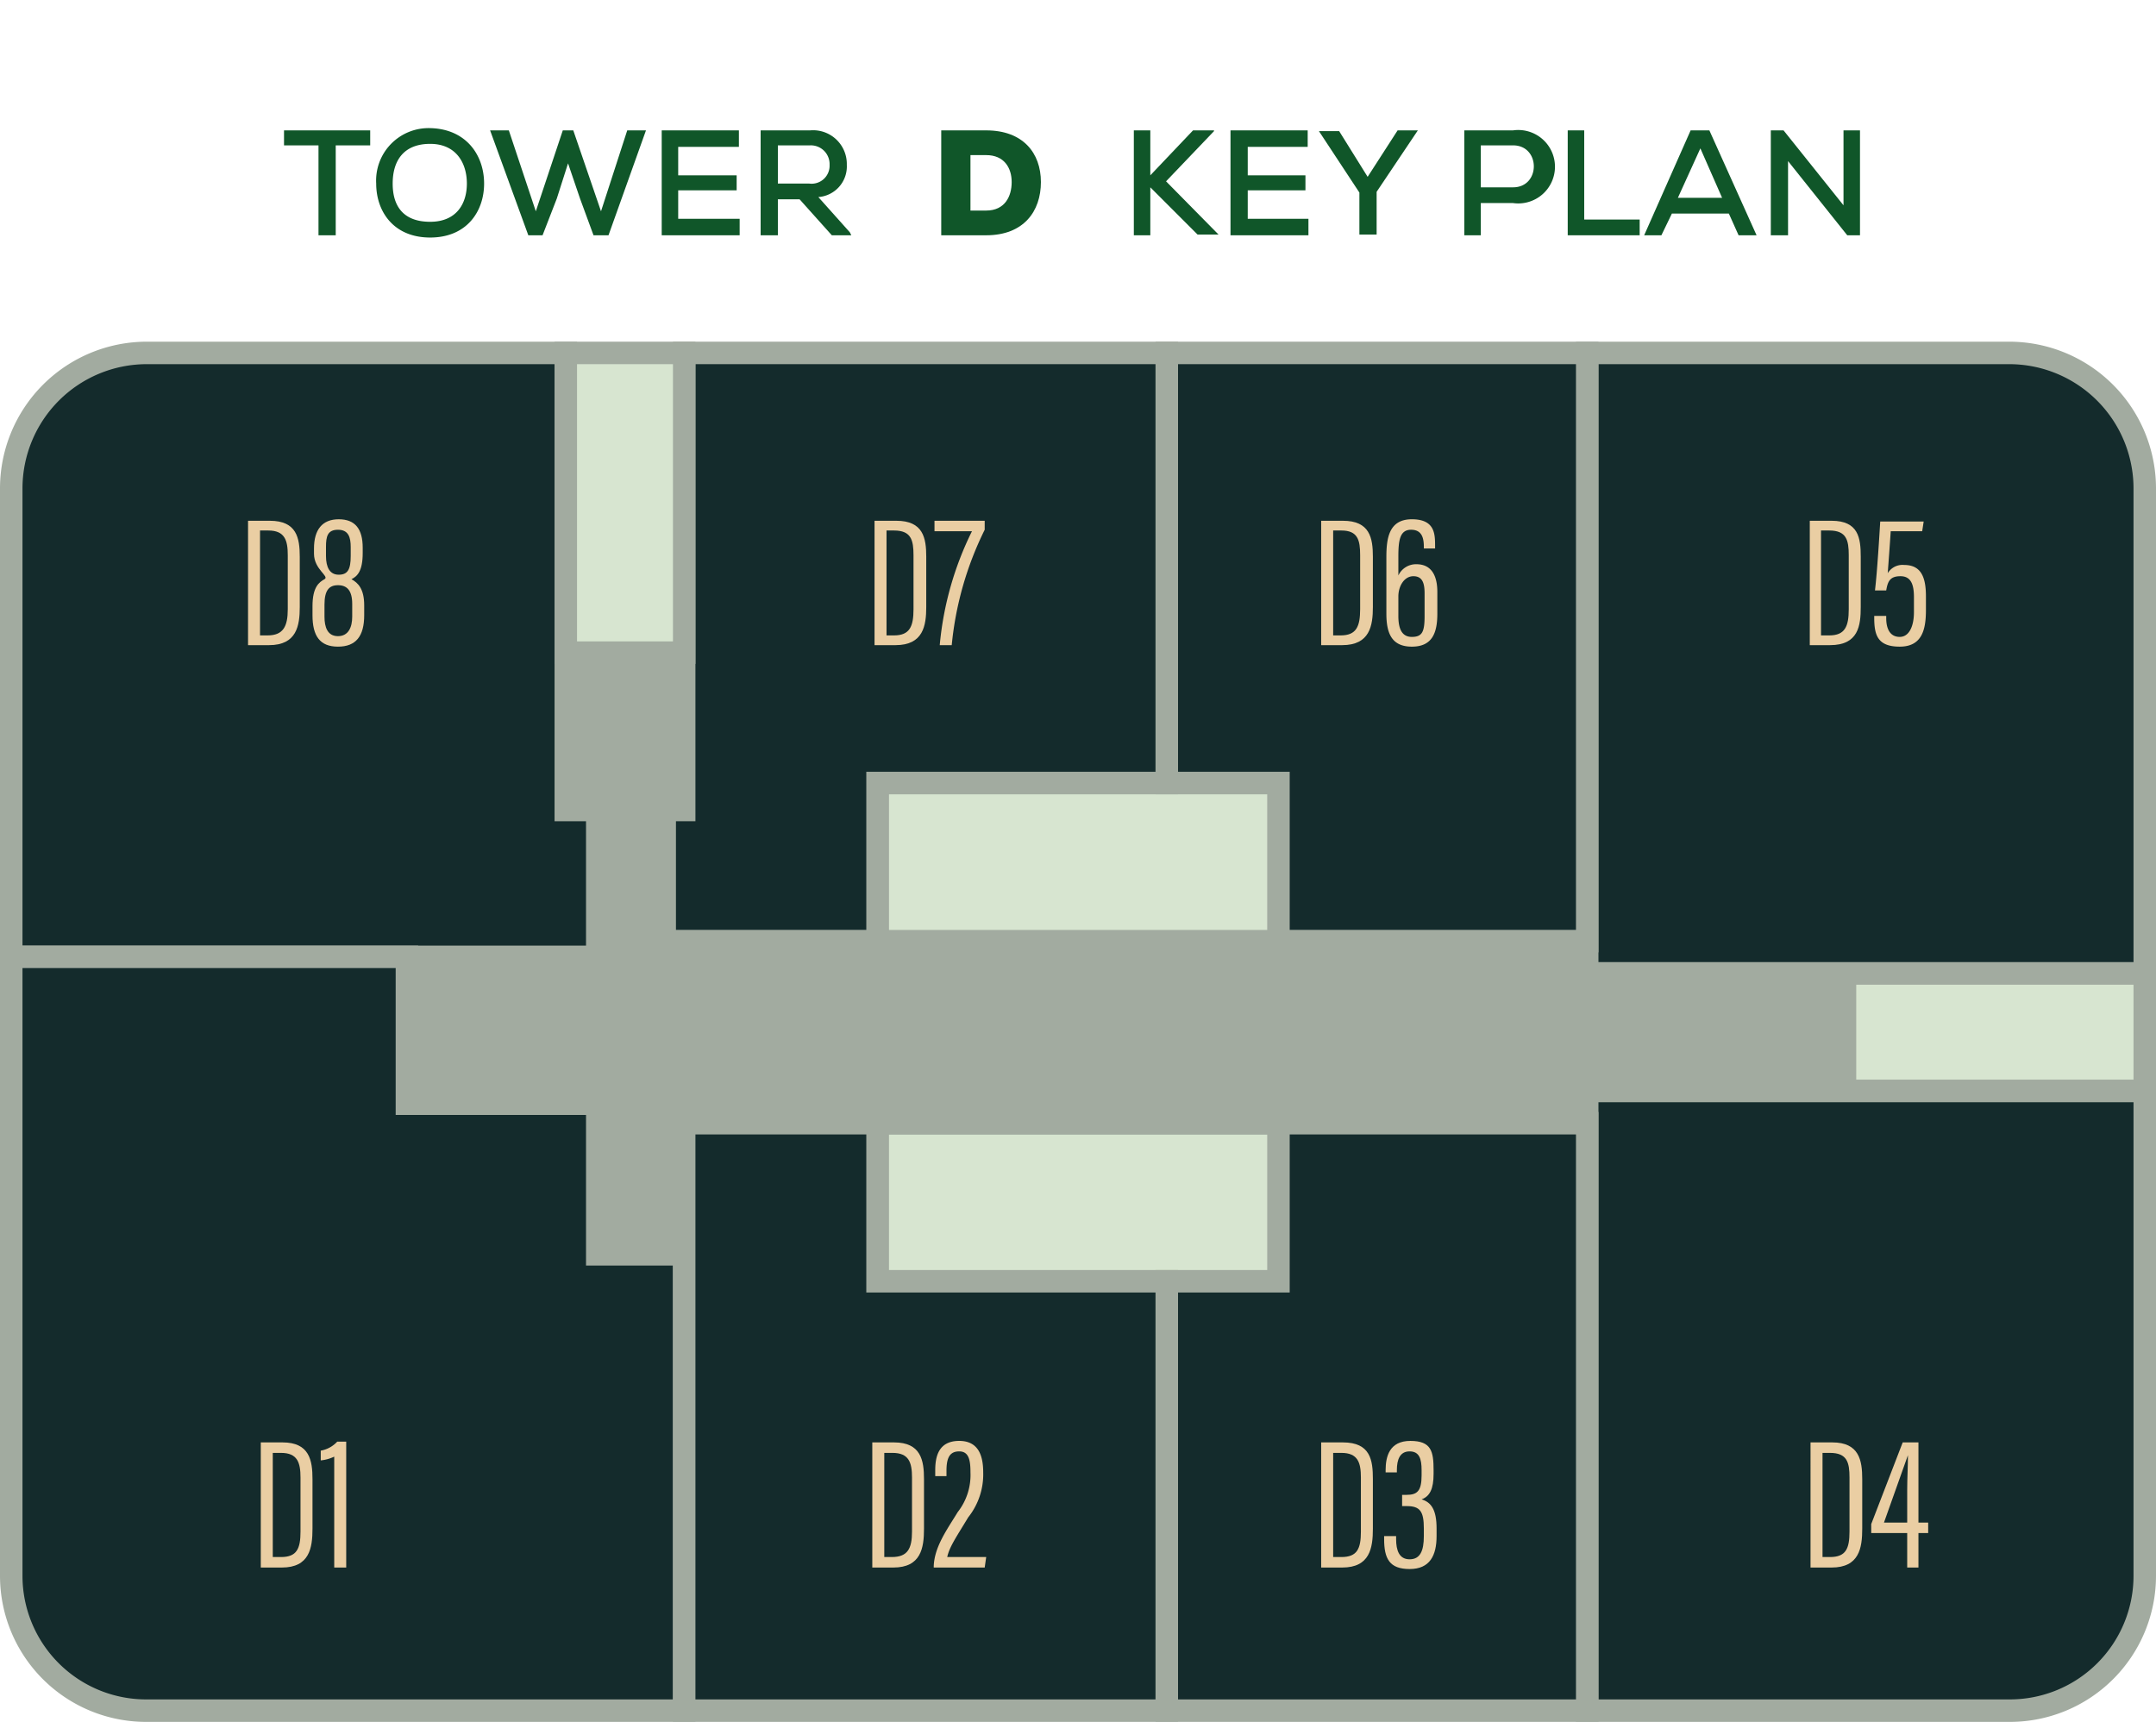 <svg xmlns="http://www.w3.org/2000/svg" viewBox="0 0 287.7 229.8"><defs><style>.a{fill:#d7e5d0;}.a,.b,.c{stroke:#a2aba0;stroke-miterlimit:10;stroke-width:3px;}.b{fill:#a2aba0;}.c{fill:#142b2c;}.d{fill:#eacea3;}.e{fill:#105629;}</style></defs><rect class="a" x="117.1" y="149.9" width="53.6" height="21.11"/><polygon class="b" points="88.7 125.6 211.8 125.6 211.8 129.9 246.2 129.9 246.2 145.6 211.8 145.6 211.8 149.9 91.3 149.9 91.3 167.4 79.7 167.4 79.7 147.3 54.3 147.3 54.3 127.7 79.7 127.7 79.7 108.1 75.5 108.1 75.5 87.1 91.3 87.1 91.3 108.1 88.7 108.1 88.7 125.6"/><rect class="a" x="117.1" y="104.5" width="53.6" height="21.11"/><path class="c" d="M79.7,127.7H1.5V65.1a18.1,18.1,0,0,1,18-18h56v61h4.2Z"/><path class="c" d="M54.3,127.7H1.5v82.6a18,18,0,0,0,18,18H91.3V167.4H79.7V147.3H54.3Z"/><polygon class="c" points="117.1 125.6 88.7 125.6 88.7 108.1 91.3 108.1 91.3 47.1 155.7 47.1 155.7 104.5 117.1 104.5 117.1 125.6"/><polygon class="c" points="117.1 149.9 91.3 149.9 91.3 228.3 155.7 228.3 155.7 171 117.1 171 117.1 149.9"/><polygon class="a" points="75.5 87.1 75.5 78.6 75.5 47.1 91.3 47.1 91.3 87.1 75.5 87.1"/><polygon class="a" points="246.2 145.6 246.2 142.3 246.2 129.9 286.2 129.9 286.2 145.6 246.2 145.6"/><path class="c" d="M268.2,47.1H211.8v82.8h74.4V65.1A18.1,18.1,0,0,0,268.2,47.1Z"/><path class="c" d="M211.8,228.3h56.4a18,18,0,0,0,18-18V145.6H211.8Z"/><polygon class="c" points="211.8 149.9 170.6 149.9 170.6 171 155.7 171 155.7 228.3 211.8 228.3 211.8 149.9"/><polygon class="c" points="211.8 125.6 170.6 125.6 170.6 104.5 155.7 104.5 155.7 47.1 211.8 47.1 211.8 125.6"/><path class="d" d="M34.8,192.5h2.9c3.6,0,4,2.4,4,4.9V204c0,2.6-.4,5.2-4.1,5.2H34.8Zm1.6,15.3h1.1c2.1,0,2.6-1.1,2.6-3.4v-7.2c0-2-.4-3.3-2.6-3.3H36.4Z"/><path class="d" d="M44.6,209.2V194.4a5.3,5.3,0,0,1-1.8.5v-1.3a3.9,3.9,0,0,0,2.2-1.2h1.2v16.8Z"/><path class="d" d="M116.4,192.5h2.9c3.6,0,4,2.4,4,4.9V204c0,2.6-.4,5.2-4.1,5.2h-2.8Zm1.6,15.3h1c2.1,0,2.7-1.1,2.7-3.4v-7.2c0-2-.4-3.3-2.6-3.3H118Z"/><path class="d" d="M124.6,209.2V209c.1-2.6,1.8-4.9,3.2-7.2a8,8,0,0,0,1.7-5.3c0-1.6-.2-2.8-1.5-2.8s-1.7.9-1.7,2.6v.7h-1.5v-.8c0-1.9.5-3.9,3.2-3.9s3.2,2.2,3.2,4.2a9.2,9.2,0,0,1-2,6c-1.5,2.5-2.5,3.9-2.8,5.3h5.2l-.2,1.4Z"/><path class="d" d="M176.3,192.5h2.9c3.7,0,4,2.4,4,4.9V204c0,2.6-.4,5.2-4.1,5.2h-2.8Zm1.6,15.3H179c2.1,0,2.6-1.1,2.6-3.4v-7.2c0-2-.4-3.3-2.6-3.3h-1.1Z"/><path class="d" d="M184.9,196.5v-.3c0-1.8.5-3.9,3.3-3.9s3.1,1.4,3.1,3.9v.5c0,2-.5,3-1.6,3.4h0c1.3.4,2,1.4,2,3.9v1c0,2.6-.9,4.4-3.6,4.4s-3.4-1.4-3.4-4V205h1.6v.4c0,1.5.4,2.7,1.8,2.7S190,207,190,205v-1c0-2.3-.5-3-2.3-3h-.6v-1.5h.6c1.4,0,2-.5,2-2.6v-.7c0-1.5-.3-2.5-1.6-2.5s-1.7,1.1-1.7,2.5v.3Z"/><path class="d" d="M241.6,192.5h2.9c3.6,0,4,2.4,4,4.9V204c0,2.6-.4,5.2-4.1,5.2h-2.8Zm1.6,15.3h1c2.1,0,2.6-1.1,2.6-3.4v-7.2c0-2-.3-3.3-2.6-3.3h-1Z"/><path class="d" d="M254.5,209.2v-4.6h-4.8v-1.2l4.2-10.9H256v10.7h1.3v1.4H256v4.6Zm0-10.4c0-1.5.1-3.1.1-4.6h0l-3.2,9h3.1Z"/><path class="d" d="M33.1,69.5H36c3.6,0,4,2.3,4,4.8V81c0,2.5-.4,5.1-4.1,5.1H33.1Zm1.6,15.3h1c2.1,0,2.7-1.2,2.7-3.5V74.1c0-2-.4-3.3-2.6-3.3H34.7Z"/><path class="d" d="M41.7,82.1V80.9c0-2.6.9-3.2,1.6-3.6s-1.4-1.3-1.4-3.4v-.7c0-2.5,1.1-3.9,3.3-3.9s3.2,1.3,3.2,3.8v.7c0,2.4-.7,3.1-1.5,3.5.9.5,1.7,1.3,1.7,3.5v1.3c0,2.8-1.1,4.2-3.5,4.2S41.7,84.9,41.7,82.1Zm5.3.2V80.6c0-1.8-.7-2.5-1.9-2.5s-1.8.7-1.8,2.6v1.6c0,1.4.4,2.6,1.8,2.6S47,83.7,47,82.3ZM43.5,73v1.2c0,1.5.5,2.5,1.7,2.5s1.6-.7,1.6-2.5V73c0-1.3-.3-2.3-1.7-2.3S43.5,71.6,43.5,73Z"/><path class="d" d="M116.7,69.5h2.9c3.6,0,4,2.3,4,4.8V81c0,2.5-.4,5.1-4.1,5.1h-2.8Zm1.6,15.3h1c2.1,0,2.6-1.2,2.6-3.5V74.1c0-2-.3-3.3-2.6-3.3h-1Z"/><path class="d" d="M131.4,69.5v1.2A44.2,44.2,0,0,0,127,86.1h-1.6a43,43,0,0,1,4.3-15.2h-5V69.5Z"/><path class="d" d="M176.3,69.5h2.9c3.6,0,4,2.3,4,4.8V81c0,2.5-.4,5.1-4.1,5.1h-2.8Zm1.6,15.3h1c2.1,0,2.6-1.2,2.6-3.5V74.1c0-2-.3-3.3-2.5-3.3h-1.1Z"/><path class="d" d="M190,73.2V73c0-1.1-.2-2.3-1.7-2.3s-1.7,1.4-1.7,3.6v2.5a2.6,2.6,0,0,1,2.4-1.5c2.2,0,2.8,1.8,2.8,3.7v2.9c0,2.6-.7,4.4-3.4,4.4s-3.4-1.8-3.4-4.4V74.4c0-2.5.3-5.1,3.4-5.1s3.1,2,3.1,3.6v.3Zm.1,9v-3c0-1.4-.3-2.3-1.5-2.3s-2,1.3-2,2.7v2.6c0,1.6.4,2.8,1.8,2.8S190.1,84.3,190.1,82.2Z"/><path class="d" d="M241.5,69.5h2.9c3.6,0,3.9,2.3,3.9,4.8V81c0,2.5-.3,5.1-4.1,5.1h-2.7ZM243,84.8h1.1c2.1,0,2.6-1.2,2.6-3.5V74.1c0-2-.3-3.3-2.6-3.3H243Z"/><path class="d" d="M256.5,70.9h-4.2c-.1,1.6-.3,4.3-.4,5.6a2.3,2.3,0,0,1,2.2-1.1c2.3,0,2.9,1.7,2.9,4.2v1.8c0,2.6-.5,4.9-3.5,4.9s-3.4-1.6-3.4-3.9v-.2h1.6v.3c0,1.4.5,2.5,1.8,2.5s1.9-1.5,1.9-3.3v-2c0-1.7-.4-2.8-1.8-2.8s-1.7.7-1.9,1.9h-1.5c.3-2.5.6-7.5.7-9.2h5.8Z"/><path class="e" d="M42.5,19.4H37.9v-2H49.4v2H44.8v12H42.5Z"/><path class="e" d="M64.6,24.5c0,3.7-2.3,7.2-7.2,7.2s-7.2-3.5-7.2-7.2a7,7,0,0,1,7.2-7.4C62.2,17.2,64.6,20.7,64.6,24.5Zm-7.2,5.1c3.5,0,4.9-2.4,4.9-5.1s-1.4-5.3-4.9-5.3-5,2.2-5,5.3S53.9,29.6,57.4,29.6Z"/><path class="e" d="M81.2,31.4h-2l-1.8-4.9-1.6-4.7-1.5,4.7-1.9,4.9H70.5l-5.1-14h2.5l3.6,10.8,3.6-10.8h1.4l3.7,10.8,3.5-10.8h2.5Z"/><path class="e" d="M98.7,31.4H88.3v-14H98.6v2.2H90.5v3.8h7.8v2H90.5v3.8h8.2Z"/><path class="e" d="M113.6,31.4H111l-4.3-4.8h-2.9v4.8h-2.3v-14h6.6A4.5,4.5,0,0,1,113,22a4.1,4.1,0,0,1-3.8,4.3l4.2,4.7Zm-9.8-12v5.1H108a2.4,2.4,0,0,0,2.7-2.5,2.5,2.5,0,0,0-2.6-2.6Z"/><path class="e" d="M131.6,17.4c4.9,0,7.3,3,7.3,6.9s-2.3,7.1-7.3,7.1h-6v-14Zm-2.1,10.7h2.1c2.5,0,3.4-1.9,3.4-3.8s-1-3.6-3.4-3.6h-2.1Z"/><path class="e" d="M162,17.5l-6.4,6.7,7,7.1h-2.8L153.5,25v6.4h-2.2v-14h2.2v6l5.7-6H162Z"/><path class="e" d="M174.6,31.4H164.2v-14h10.3v2.2h-8v3.8h7.7v2h-7.7v3.8h8.1Z"/><path class="e" d="M182.5,23.6l4-6.2h2.7l-5.5,8.2v5.7h-2.3V25.7L176,17.5h2.7Z"/><path class="e" d="M197.6,27.1v4.3h-2.2v-14h6.5a4.9,4.9,0,1,1,0,9.7Zm0-2.1h4.3c3.7,0,3.7-5.6,0-5.6h-4.3Z"/><path class="e" d="M211.4,17.4V29.3h7.4v2.1h-9.6v-14Z"/><path class="e" d="M230.7,28.5h-7.6l-1.4,2.9h-2.3l6.2-14h2.5l6.3,14H232Zm-3.8-8.7-3,6.6h5.9Z"/><path class="e" d="M246,27.4v-10h2.2v14h-1.7l-7.9-9.9v9.9h-2.3v-14H238Z"/></svg>